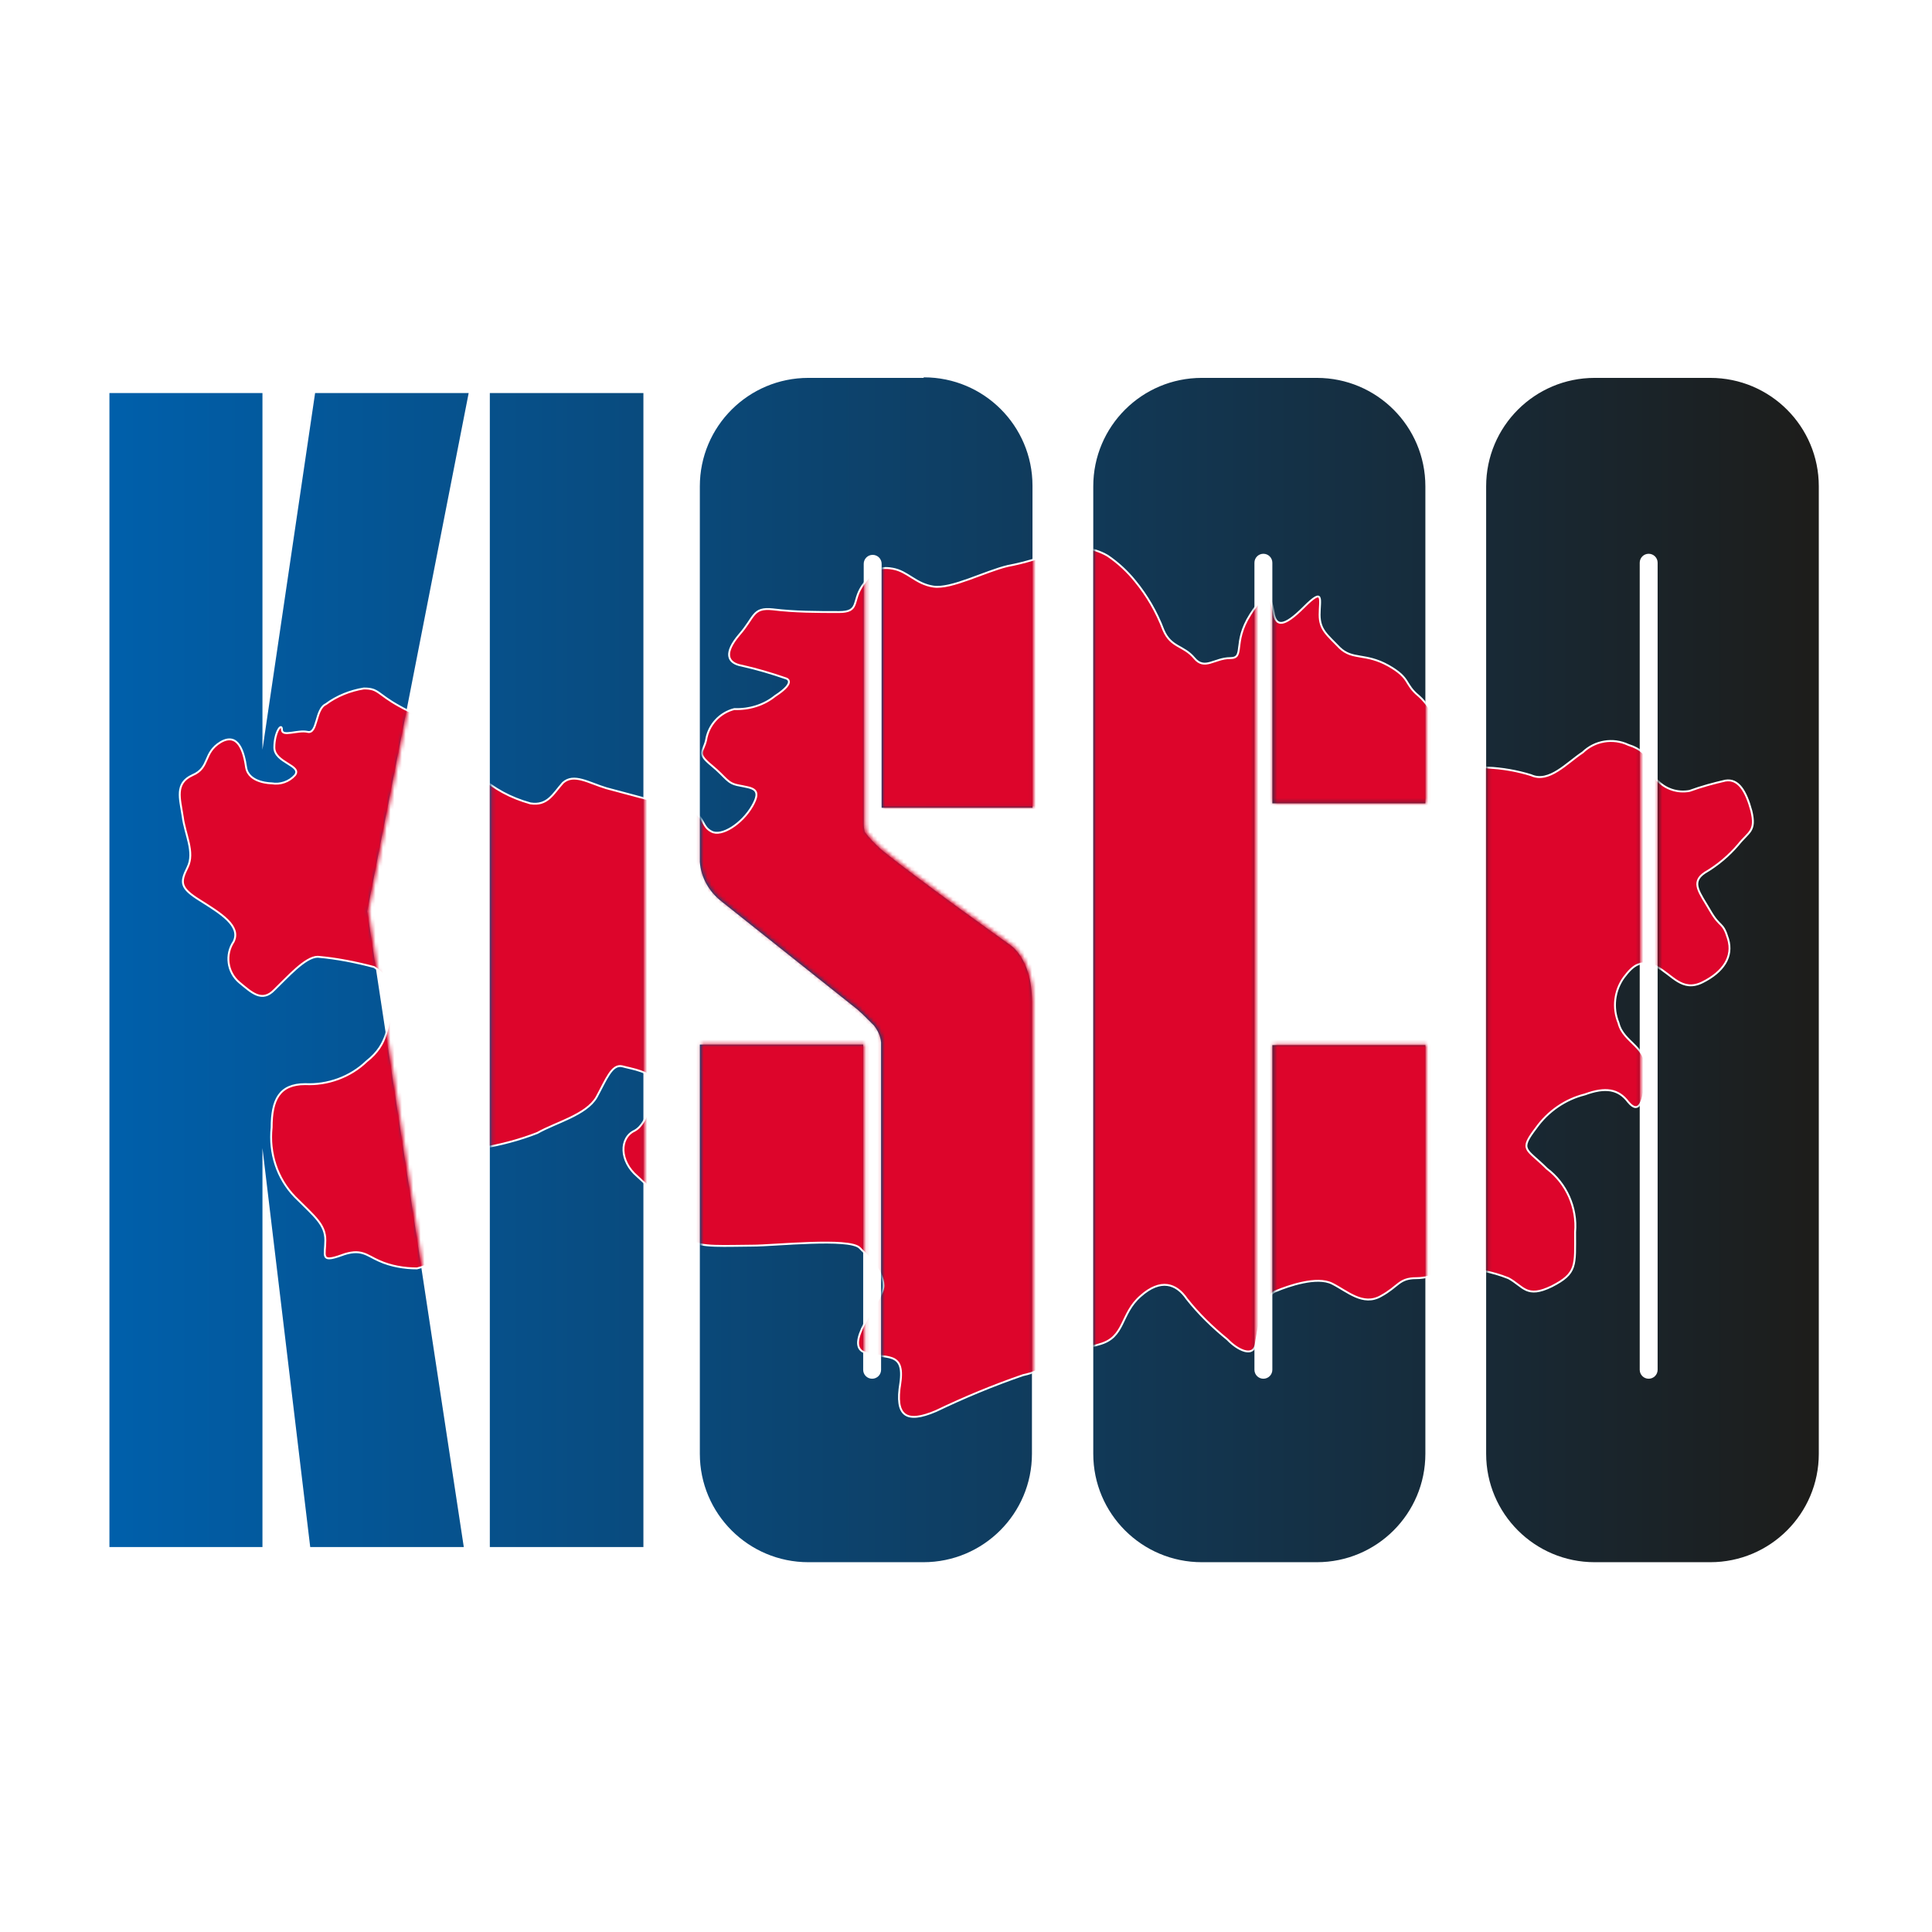 <svg xmlns="http://www.w3.org/2000/svg" xmlns:xlink="http://www.w3.org/1999/xlink" width="512" height="512" viewBox="0 0 512 512"><defs><linearGradient id="a" x1="0%" x2="100%" y1="50%" y2="50%"><stop offset="0%" stop-color="#005FAA"/><stop offset="100%" stop-color="#1D1D1B"/></linearGradient><path id="b" d="M54.919,5.027 L40.975,99.54 L40.975,5.027 L0.438,5.027 L0.438,310.829 L40.975,310.829 L40.975,205.113 L53.625,310.829 L94.306,310.829 L68.719,142.344 L95.6,5.027 L54.919,5.027 Z M424.5,1.005 L393.881,1.005 C378.003,1.005 365.131,13.867 365.131,29.733 L365.131,286.124 C365.131,301.989 378.003,314.851 393.881,314.851 L424.5,314.851 C440.378,314.851 453.25,301.989 453.25,286.124 L453.25,29.733 C453.25,13.867 440.378,1.005 424.5,1.005 Z M410.556,263.86 C410.556,265.169 409.494,266.23 408.184,266.23 C406.874,266.23 405.812,265.169 405.812,263.86 L405.812,49.985 C405.812,48.677 406.874,47.615 408.184,47.615 C409.494,47.615 410.556,48.677 410.556,49.985 L410.556,263.86 L410.556,263.86 Z M101.206,310.829 L141.887,310.829 L141.887,5.027 L101.206,5.027 L101.206,310.829 Z M216.062,1.005 L185.588,1.005 C169.709,1.005 156.838,13.867 156.838,29.733 L156.838,129.273 C157.125,133.438 159.281,137.173 162.588,139.758 L198.525,168.342 L200.106,169.778 L202.981,172.651 C203.988,173.944 204.706,175.524 204.85,177.104 L204.85,263.86 C204.85,265.169 203.788,266.23 202.478,266.23 C201.168,266.23 200.106,265.169 200.106,263.86 L200.106,177.678 L156.838,177.678 L156.838,286.124 C156.838,301.989 169.709,314.851 185.588,314.851 L216.062,314.851 C231.941,314.851 244.812,301.989 244.812,286.124 L244.812,166.187 C244.812,154.553 238.775,151.105 238.775,151.105 C238.775,151.105 213.762,133.295 204.85,125.969 C203.269,124.533 201.831,123.096 200.537,121.373 C200.354,120.669 200.257,119.945 200.25,119.218 L200.25,50.273 C200.25,48.964 201.312,47.903 202.622,47.903 C203.932,47.903 204.994,48.964 204.994,50.273 L204.994,114.909 L244.956,114.909 L244.956,29.589 C244.956,13.723 232.084,0.862 216.206,0.862 L216.062,1.005 Z M320.281,1.005 L289.806,1.005 C273.928,1.005 261.056,13.867 261.056,29.733 L261.056,286.124 C261.056,301.989 273.928,314.851 289.806,314.851 L320.281,314.851 C336.159,314.851 349.031,301.989 349.031,286.124 L349.031,177.822 L308.494,177.822 L308.494,263.86 C308.494,265.169 307.432,266.23 306.122,266.23 C304.812,266.23 303.75,265.169 303.75,263.86 L303.75,49.985 C303.75,48.677 304.812,47.615 306.122,47.615 C307.432,47.615 308.494,48.677 308.494,49.985 L308.494,113.76 L349.031,113.76 L349.031,29.733 C349.031,13.867 336.159,1.005 320.281,1.005 L320.281,1.005 Z"/></defs><g fill="none" fill-rule="evenodd"><rect width="512" height="512" fill="#FFF"/><g transform="translate(29 99)"><path fill="url(#a)" fill-rule="nonzero" d="M54.504,5.166 L40.554,99.682 L40.554,5.166 L0,5.166 L0,310.978 L40.554,310.978 L40.554,205.258 L53.21,310.978 L93.908,310.978 L68.31,142.487 L95.202,5.166 L54.504,5.166 Z M424.238,1.144 L393.607,1.144 C377.722,1.144 364.845,14.006 364.845,29.872 L364.845,286.272 C364.845,302.138 377.722,315 393.607,315 L424.238,315 C440.123,315 453,302.138 453,286.272 L453,29.872 C453,14.006 440.123,1.144 424.238,1.144 Z M410.289,264.007 C410.289,265.316 409.226,266.377 407.916,266.377 C406.605,266.377 405.543,265.316 405.543,264.007 L405.543,50.125 C405.543,48.816 406.605,47.755 407.916,47.755 C409.226,47.755 410.289,48.816 410.289,50.125 L410.289,264.007 L410.289,264.007 Z M100.81,310.978 L141.509,310.978 L141.509,5.166 L100.81,5.166 L100.81,310.978 Z M215.714,1.144 L185.227,1.144 C169.342,1.144 156.465,14.006 156.465,29.872 L156.465,129.415 C156.752,133.581 158.91,137.316 162.217,139.901 L198.17,168.486 L199.751,169.922 L202.628,172.795 C203.634,174.088 204.353,175.668 204.497,177.248 L204.497,264.007 C204.497,265.316 203.435,266.377 202.124,266.377 C200.814,266.377 199.751,265.316 199.751,264.007 L199.751,177.823 L156.465,177.823 L156.465,286.272 C156.465,302.138 169.342,315 185.227,315 L215.714,315 C231.599,315 244.476,302.138 244.476,286.272 L244.476,166.331 C244.476,154.696 238.436,151.249 238.436,151.249 C238.436,151.249 213.413,133.437 204.497,126.112 C202.915,124.675 201.477,123.239 200.183,121.515 C199.999,120.811 199.903,120.088 199.895,119.36 L199.895,50.413 C199.895,49.104 200.958,48.043 202.268,48.043 C203.579,48.043 204.641,49.104 204.641,50.413 L204.641,115.051 L244.62,115.051 L244.62,29.728 C244.62,13.862 231.743,1 215.858,1 L215.714,1.144 Z M319.976,1.144 L289.489,1.144 C273.604,1.144 260.727,14.006 260.727,29.872 L260.727,286.272 C260.727,302.138 273.604,315 289.489,315 L319.976,315 C335.861,315 348.738,302.138 348.738,286.272 L348.738,177.966 L308.184,177.966 L308.184,264.007 C308.184,265.316 307.121,266.377 305.811,266.377 C304.5,266.377 303.438,265.316 303.438,264.007 L303.438,50.125 C303.438,48.816 304.5,47.755 305.811,47.755 C307.121,47.755 308.184,48.816 308.184,50.125 L308.184,113.902 L348.738,113.902 L348.738,29.872 C348.738,14.006 335.861,1.144 319.976,1.144 L319.976,1.144 Z"/><mask id="c" fill="#fff"><use xlink:href="#b"/></mask><path fill="#DD052B" fill-rule="nonzero" stroke="#FFF" stroke-width=".5" d="M42.987,108.589 C42.987,108.589 36.95,108.589 36.231,104.424 C35.656,100.402 34.219,94.944 29.475,97.673 C24.731,100.545 26.744,104.424 22,106.435 C17.256,108.589 18.694,112.611 19.413,117.351 C19.988,122.091 22.719,126.831 20.706,130.853 C18.694,134.875 18.694,136.311 24.012,139.615 C29.475,143.062 34.938,146.365 32.925,150.531 C30.606,153.968 31.223,158.594 34.362,161.304 C37.669,164.033 40.4,166.762 43.706,163.315 C47.156,160.011 51.9,154.553 55.206,154.553 C60.237,154.984 65.269,155.989 70.156,157.282 C73.75,159.58 75.619,163.889 74.9,168.055 C73.463,172.795 74.181,177.535 68.144,182.275 C63.831,186.44 57.794,188.595 51.9,188.307 C45,188.307 42.987,192.473 42.987,199.798 C42.269,206.549 44.425,213.3 49.169,218.184 C54.487,223.498 57.219,225.509 57.219,229.675 C57.219,233.696 55.781,235.707 61.388,233.696 C66.706,231.685 68.144,233.696 71.45,235.133 C74.612,236.569 78.206,237.144 81.513,237.144 C87.694,235.564 92.725,231.398 95.169,225.653 C97.181,220.195 95.169,206.693 98.619,205.256 C103.65,204.395 108.681,203.102 113.425,201.235 C118.169,198.505 126.362,196.495 129.094,191.755 C131.681,187.015 133.119,182.993 135.85,183.567 C138.438,184.285 143.9,185.004 143.9,187.733 C143.9,190.462 143.181,198.505 139.156,200.66 C135.131,202.527 135.131,208.704 139.875,212.725 C145.481,217.753 150.512,223.498 154.825,229.675 C155.4,231.685 164.169,231.111 170.35,231.111 C176.387,231.111 196.081,228.956 198.812,231.685 C201.544,234.415 206.287,239.155 204.85,243.176 C203.412,247.198 194.787,257.396 200.106,259.407 C205.569,261.418 210.887,258.689 209.594,267.595 C208.156,276.213 211.031,278.367 219.081,274.92 C226.556,271.329 234.175,268.169 242.081,265.44 C248.262,264.147 249.556,261.418 253.581,258.689 C257.606,255.96 255.594,259.407 262.35,257.253 C269.25,255.385 267.812,249.209 273.275,244.469 C278.594,239.729 282.762,241.165 285.494,245.187 C288.656,249.209 292.394,252.8 296.275,255.96 C299.006,258.833 303.031,260.7 303.75,257.396 C304.325,253.949 305.762,244.469 309.069,243.176 C312.519,241.74 319.994,239.155 324.019,241.165 C328.044,243.176 332.212,247.198 336.956,244.469 C341.7,241.884 341.7,239.729 346.3,239.729 C351.044,239.729 353.775,237.144 357.225,237.144 C361.825,237.144 366.425,238.005 370.738,239.729 C374.762,241.884 375.481,245.187 382.238,241.884 C388.994,238.436 388.419,236.425 388.419,227.52 C388.994,221.056 386.119,214.593 380.944,210.715 C375.481,205.256 373.469,205.975 378.069,199.942 C381.231,195.489 385.831,192.329 391.006,191.036 C396.469,189.025 399.919,189.6 402.506,193.047 C405.381,196.495 406.675,193.047 407.25,185.722 C407.969,178.253 401.212,177.535 399.919,172.076 C398.277,168.077 398.821,163.514 401.356,160.011 C403.944,156.564 405.956,155.271 409.981,157.138 C414.15,159.293 416.738,164.033 422.2,161.304 C427.663,158.575 430.394,154.553 428.956,149.813 C427.519,145.073 426.944,147.084 424.212,142.344 C421.481,137.604 418.894,134.875 422.775,132.289 C426.225,130.278 429.244,127.693 431.688,124.82 C434.419,121.373 436.431,121.373 435.137,115.915 C433.7,110.6 431.688,107.296 428.238,107.871 C425.075,108.589 421.913,109.451 418.75,110.6 C415.571,111.199 412.309,110.112 410.125,107.727 C407.969,105.142 409.406,100.545 402.506,98.391 C398.454,96.492 393.648,97.292 390.431,100.402 C386.262,103.131 381.519,108.589 376.775,106.435 C373.043,105.279 369.178,104.603 365.275,104.424 C362.688,103.849 362.688,105.86 358.519,101.838 C354.494,97.673 351.044,88.911 347.019,85.464 C342.994,82.16 345.006,80.867 338.969,77.42 C332.788,73.973 329.481,75.984 326.031,72.68 C322.725,69.233 320.712,67.94 320.712,63.918 C320.712,59.896 322.006,56.449 316.544,61.907 C311.225,67.222 309.069,67.222 308.494,63.2 C307.775,59.178 307.056,56.449 302.312,63.918 C297.569,71.387 301.019,75.409 296.994,75.409 C292.825,75.409 290.238,78.713 287.506,75.409 C284.631,71.962 281.325,72.68 279.312,67.94 C277.543,63.253 275.018,58.886 271.837,55.013 C269.741,52.413 267.271,50.137 264.506,48.262 C260.579,45.997 255.867,45.527 251.569,46.969 C247.256,48.693 242.656,50.129 238.056,50.991 C232.019,52.427 223.106,57.167 218.363,56.449 C213.619,55.731 211.606,52.427 207.581,51.709 C203.556,50.991 202.119,52.427 199.387,56.449 C196.8,60.471 198.812,63.2 193.35,63.2 C187.6,63.2 181.562,63.2 175.812,62.482 C170.35,61.907 171.069,64.493 166.9,69.233 C162.875,73.973 163.594,76.702 167.619,77.42 C171.5,78.282 175.381,79.431 179.119,80.724 C179.119,80.724 182.569,81.442 176.387,85.464 C173.369,87.905 169.488,89.055 165.606,88.911 C161.698,89.898 158.757,93.119 158.131,97.098 C157.412,100.402 155.4,100.402 159.569,103.849 C163.594,107.153 163.594,108.589 166.9,109.164 C170.35,109.882 173.081,109.882 170.35,114.622 C167.619,119.362 162.156,122.809 159.569,121.373 C156.694,119.936 158.131,117.351 152.669,114.622 C147.35,111.893 148.644,114.622 144.044,113.185 L131.681,109.882 C126.938,108.445 123.056,105.86 120.181,108.445 C117.594,111.318 116.156,114.622 111.556,113.904 C106.381,112.467 101.781,110.025 97.9,106.435 C95.888,104.424 95.888,101.838 92.438,97.816 C90.715,95.245 88.397,93.126 85.681,91.64 C81.656,88.911 82.95,91.64 76.912,88.193 C70.875,84.889 71.45,83.453 67.425,83.453 C63.831,84.027 60.237,85.464 57.362,87.618 C54.487,88.911 55.206,95.662 52.475,94.944 C49.888,94.369 45.719,96.38 45.719,94.369 C45.719,92.358 43.706,94.944 43.706,99.109 C43.706,103.131 51.181,103.849 49.169,106.435 C47.617,108.169 45.282,108.983 42.987,108.589 L42.987,108.589 Z" mask="url(#c)"/></g></g></svg>